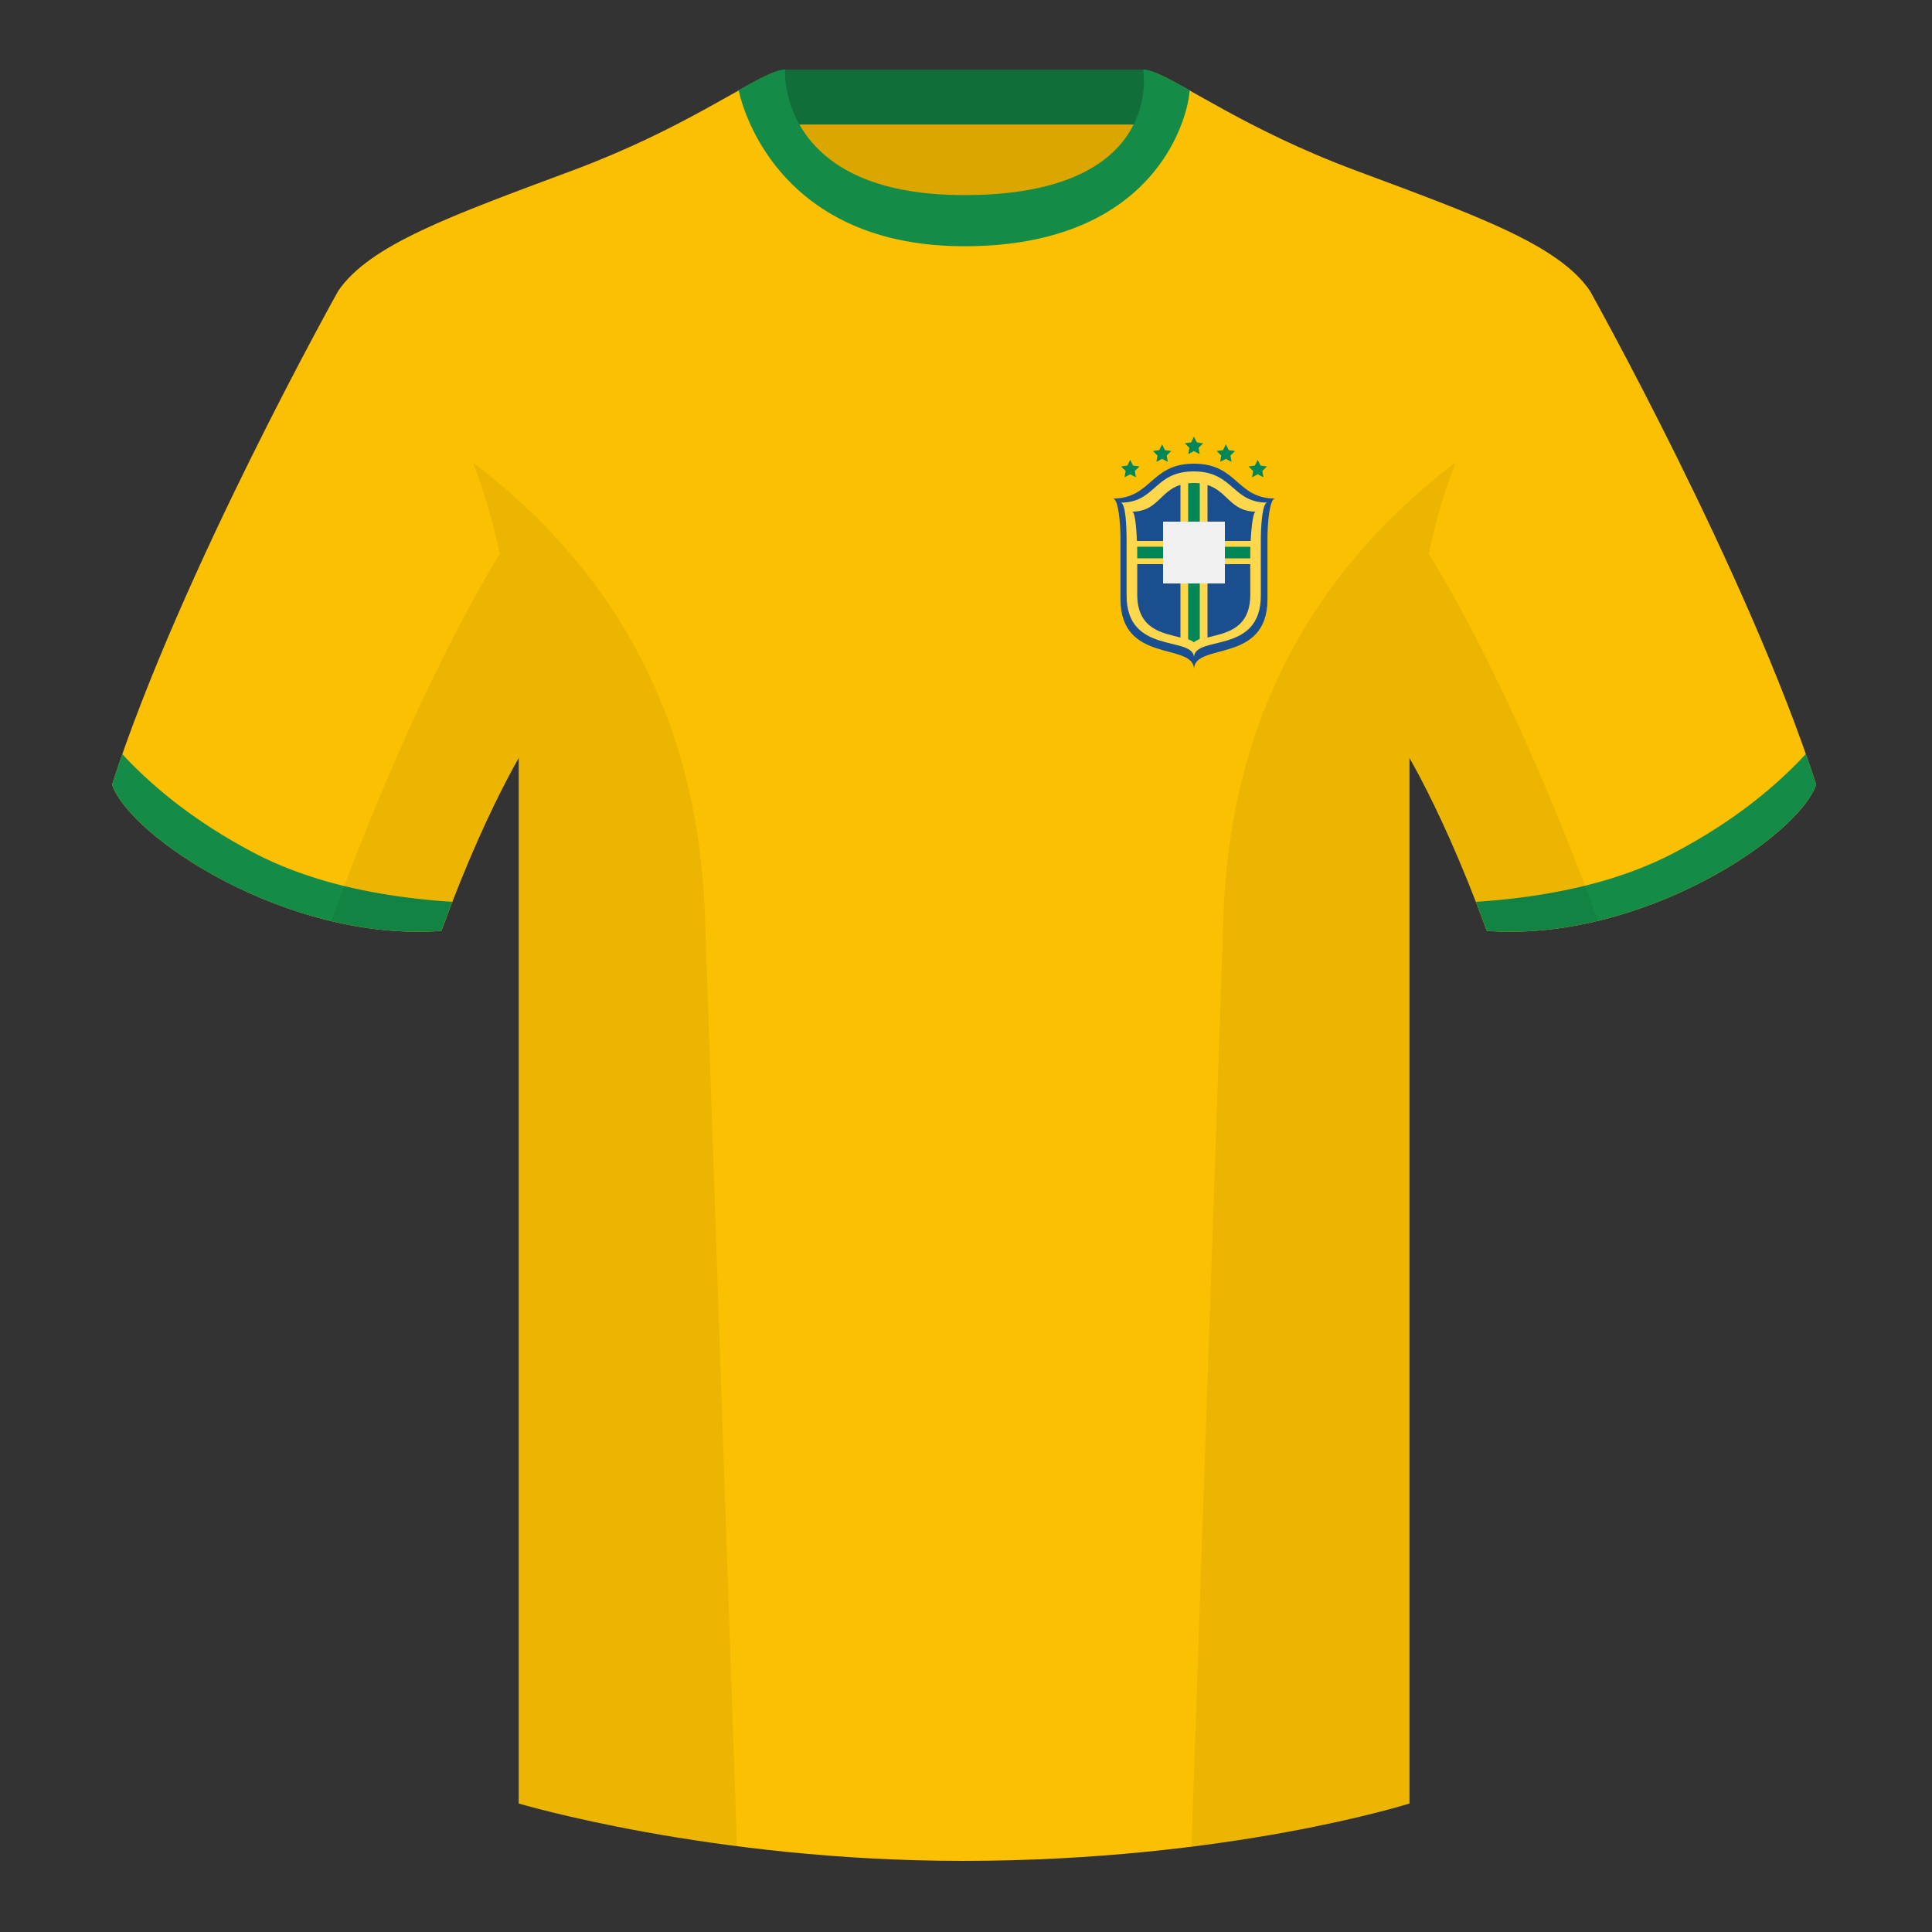 <?xml version="1.0" encoding="UTF-8"?><svg width="500" height="500" viewBox="0 0 500 500" xmlns="http://www.w3.org/2000/svg"><rect x="0" y="0" width="500" height="500" fill="#333333" stroke="none"/><g fill="none" fill-rule="evenodd"><path d="M0 0h500v500H0z"/><path fill="#DBA600" d="M203.003 109.223h93.643V21.928h-93.643z"/><path fill="#116E39" d="M202.864 32.228h93.459v-14.2h-93.459z"/><path d="M87.547 75.258s-40.763 72.8-58.547 127.77c4.445 13.375 45.208 40.86 85.232 37.885 13.34-36.4 24.46-52 24.46-52s2.963-95.085-51.144-113.655m323.925 0s40.763 72.8 58.547 127.77c-4.445 13.375-45.208 40.86-85.232 37.885-13.34-36.4-24.46-52-24.46-52s-2.963-95.085 51.144-113.655" fill="#FBC002"/><path d="M249.511 57.703c-50.082 0-47.798-39.469-48.743-39.14-7.516 2.619-24.133 14.937-52.438 25.495-31.873 11.885-52.626 19.315-60.782 31.2 11.115 8.915 46.694 28.97 46.694 120.345v271.14s49.658 14.855 114.885 14.855c68.929 0 115.648-14.855 115.648-14.855v-271.14c0-91.375 35.58-111.43 46.699-120.345-8.157-11.885-28.91-19.315-60.782-31.2-28.36-10.577-44.982-22.919-52.478-25.511-.927-.318 4.177 39.156-48.703 39.156z" fill="#FBC002"/><path d="M467.353 195.129c.936 2.667 1.827 5.303 2.667 7.899-4.445 13.375-45.208 40.86-85.232 37.885a426.424 426.424 0 00-2.835-7.52c20.795-1.358 37.993-5.637 51.594-12.837 13.428-7.109 24.697-15.585 33.806-25.428zm-435.698.036c9.103 9.828 20.361 18.291 33.772 25.392 13.611 7.206 30.824 11.486 51.639 12.84a426.42 426.42 0 00-2.834 7.517c-40.025 2.975-80.787-24.51-85.232-37.885.836-2.585 1.723-5.209 2.655-7.864zm276.197-171.82c-5.772-3.24-9.728-5.345-12.008-5.345 0 0 5.882 32.495-46.335 32.495-48.52 0-46.335-32.495-46.335-32.495-2.28 0-6.236 2.105-12.003 5.345 0 0 7.368 40.38 58.403 40.38 51.478 0 58.278-35.895 58.278-40.38z" fill="#148B47"/><path d="M413.584 238.323c-9.288 2.238-19.065 3.316-28.798 2.593-8.198-22.369-15.557-36.883-20.013-44.748v270.577s-21.102 6.71-55.866 11.11c-.182-.02-.363-.04-.544-.06 1.881-54.795 5.722-166.47 8.276-240.705 2.055-59.755 31.085-95.29 60.099-117.44-2.675 6.781-5.071 14.606-6.999 23.667 7.354 11.851 24.436 42.069 43.831 94.964.005.014.01.028.014.041zM190.717 477.795c-34.248-4.401-56.476-11.051-56.476-11.051V196.172c-4.456 7.867-11.814 22.379-20.01 44.743-9.633.716-19.309-.332-28.511-2.524a1.113 1.113 0 01.02-.097c19.377-52.847 36.305-83.066 43.61-94.944-1.929-9.075-4.328-16.912-7.006-23.701 29.014 22.15 58.044 57.685 60.099 117.44 2.554 74.235 6.396 185.91 8.276 240.705h-.002z" fill-opacity=".06" fill="#000"/><path d="M309.552 120.007c10.748.291 10.564 9.013 20.448 9.013-1.451 0-1.97 6.467-1.981 10.232l-0 15.814c0 16.756-18.595 11.165-19.015 17.935-.427-6.769-19.022-1.178-19.022-17.935l-.001-15.814c-.011-3.764-.53-10.232-1.981-10.232 9.884 0 9.7-8.722 20.448-9.013l.548-.007.556.007z" fill="#1A4E8E"/><path d="M309.436 122.007c9.816.266 9.537 8.077 18.564 8.077-1.325 0-1.688 6.106-1.697 9.555l-.001 14.488c0 15.352-16.915 10.18-17.302 15.874-.501-5.491-17.438-.522-17.438-15.874l-.001-14.488c-.01-3.449-.236-9.555-1.562-9.555 9.027 0 8.612-7.81 18.428-8.077l.5-.007.508.007z" fill="#FFD74C"/><path d="M294.314 146L305.5 146l.001 19c-4.347-1.179-11.186-1.946-11.186-11.14l-.001-7.86zm29.256 0l0 7.905c0 9.188-6.758 9.915-11.07 11.095L312.5 146l11.07-.001zm1.43-13.59c-.792 0-1.176 4.822-1.335 7.59H312.5l.001-14.486c5.231 1.679 6.01 6.896 12.499 6.896zm-19.501-6.93L305.5 140h-11.256c-.125-2.768-.451-7.59-1.244-7.59 6.534 0 7.193-5.289 12.499-6.93z" fill="#1A4E8E"/><path d="M308.94 125l.428.006c.397.012.774.039 1.134.082L310.5 141.5l13.099.001a59.161 59.161 0 00-.029 1.668L323.57 144.5H310.5l-.001 20.853c-.999.46-1.499.78-1.499.963 0-.182-.5-.472-1.5-.869V144.499h-13.186l.001-1.331a82.808 82.808 0 00-.021-1.669l13.206-.001-.002-16.424c.325-.035.665-.058 1.02-.069l.421-.006z" fill="#008657"/><path fill="#F0F0F0" d="M301 135h16v16h-16z"/><path fill="#008657" d="M309 116.75l-1.47.772.281-1.636-1.189-1.159 1.643-.239L309 113l.735 1.489 1.643.239-1.189 1.159.281 1.636zm16.5 6l-1.47.772.281-1.636-1.189-1.159 1.643-.239L325.5 119l.735 1.489 1.643.239-1.189 1.159.281 1.636zm-33 0l-1.47.772.281-1.636-1.189-1.159 1.643-.239L292.5 119l.735 1.489 1.643.239-1.189 1.159.281 1.636zm8.25-4l-1.47.772.281-1.636-1.189-1.159 1.643-.239L300.75 115l.735 1.489 1.643.239-1.189 1.159.281 1.636zm16.5 0l-1.47.772.281-1.636-1.189-1.159 1.643-.239L317.25 115l.735 1.489 1.643.239-1.189 1.159.281 1.636z"/></g></svg>